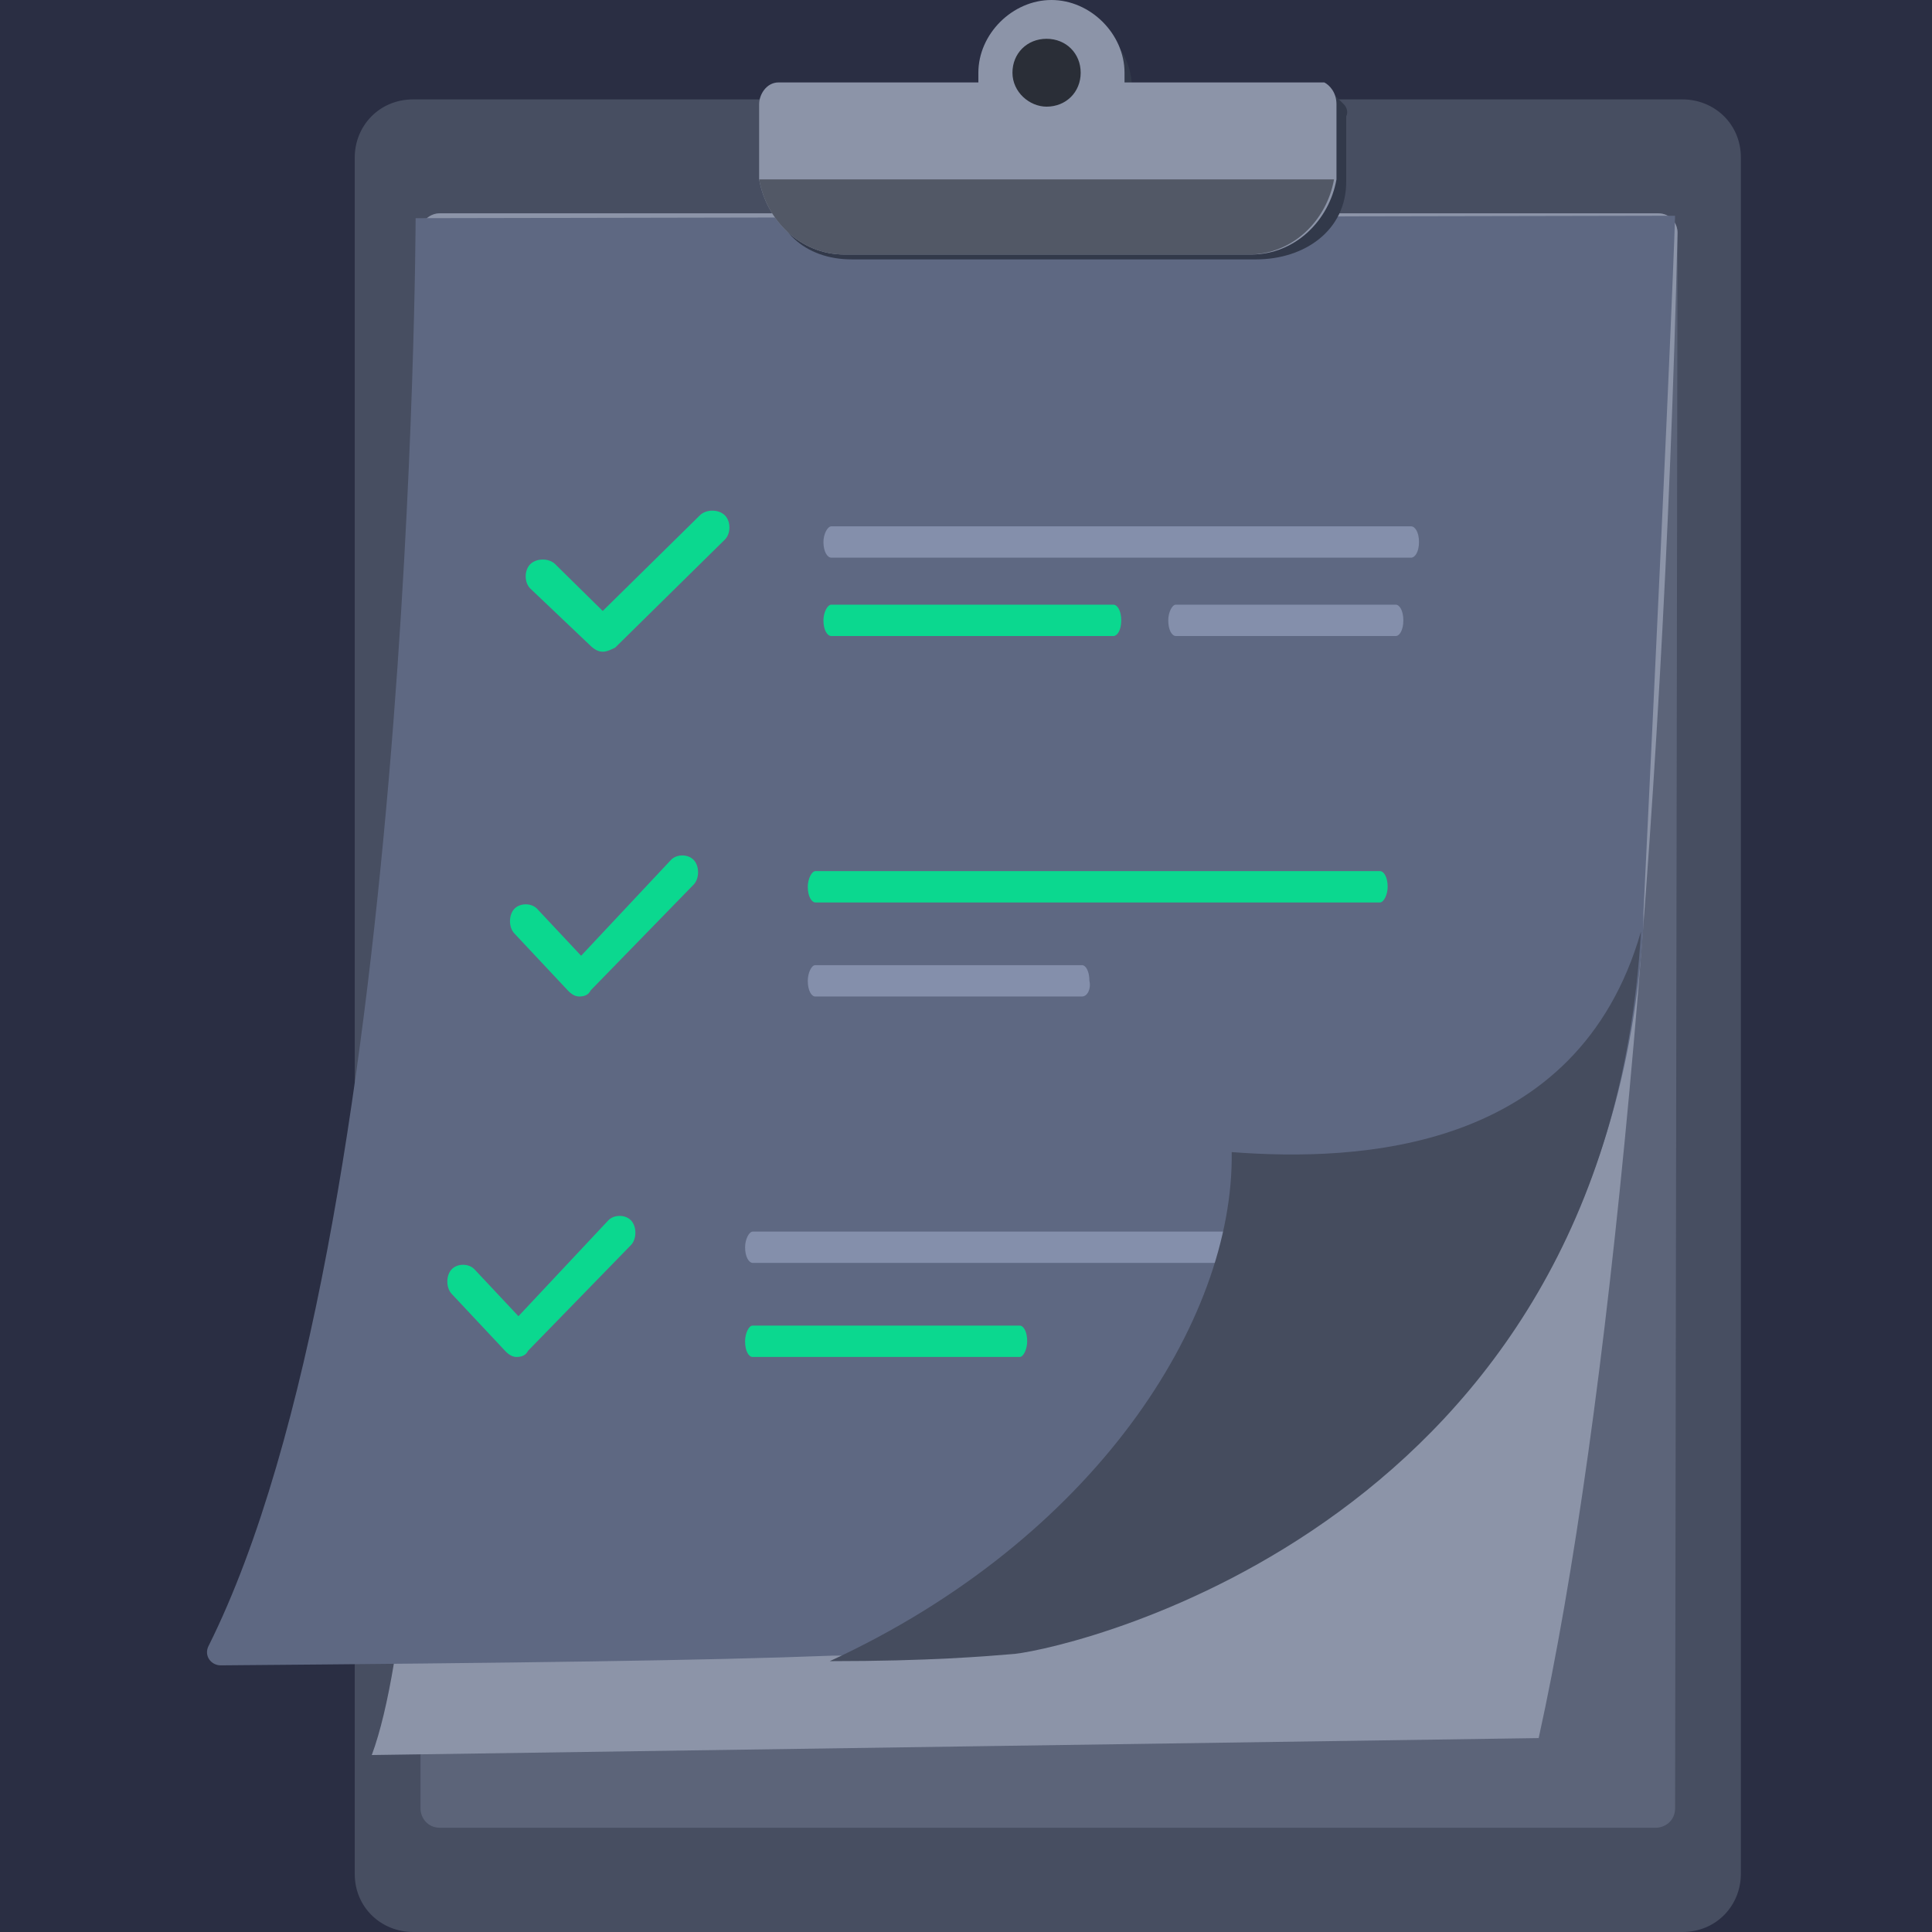 <svg width="112" height="112" viewBox="0 0 112 112" fill="none" xmlns="http://www.w3.org/2000/svg">
<g clip-path="url(#clip0_482_11975)">
<rect width="112" height="112" fill="#2A2E43"/>
<path d="M97.531 5.762C99.367 5.762 100.92 7.167 100.92 9.134V108.627C100.92 110.454 99.508 112 97.531 112H23.954C22.118 112 20.564 110.595 20.564 108.627V9.134C20.564 7.308 21.977 5.762 23.954 5.762H97.531Z" fill="#474E61"/>
<path d="M97.248 13.491C97.248 12.929 96.824 12.367 96.118 12.367H25.507C24.942 12.367 24.377 12.788 24.377 13.491V104.833C24.377 105.395 24.801 105.957 25.507 105.957H95.977C96.542 105.957 97.107 105.536 97.107 104.833L97.248 13.491Z" fill="#5C6479"/>
<path d="M97.248 13.49C97.248 12.928 96.824 12.366 96.118 12.366H25.507C24.942 12.366 24.377 12.788 24.377 13.49C25.224 49.887 25.507 91.061 21.553 101.741L89.198 100.758C93.294 82.208 96.401 48.903 97.248 13.49Z" fill="#8C94A8"/>
<path d="M97.106 12.507C97.106 12.507 96.965 17.988 95.27 52.979C95.27 53.26 95.27 53.4 95.27 53.681C93.152 87.97 62.648 95.137 58.976 95.558C57.281 95.699 54.033 95.98 48.243 95.98C41.041 96.261 30.025 96.402 12.796 96.542C12.231 96.542 11.807 95.98 12.09 95.418C23.953 71.669 24.094 12.648 24.094 12.648L97.106 12.507Z" fill="url(#paint0_linear_482_11975)"/>
<path d="M76.25 73.213H43.642C43.418 73.213 43.194 72.872 43.194 72.305C43.194 71.85 43.418 71.396 43.642 71.396H76.362C76.586 71.396 76.81 71.737 76.81 72.305C76.81 72.759 76.586 73.213 76.25 73.213Z" fill="#848FAB"/>
<path d="M95.129 54C93.152 88.289 62.506 95.456 58.834 95.877C57.14 96.018 53.892 96.299 48.102 96.299C63.354 89.272 71.544 76.625 71.403 66.788C78.747 67.35 91.457 66.788 95.129 54Z" fill="#454C5E"/>
<path d="M77.9 6.043C77.9 5.902 77.9 5.902 77.9 6.043L77.194 5.34C77.194 5.34 76.77 5.481 76.629 5.762H65.614C65.614 5.481 65.614 5.34 65.614 5.059C65.614 2.811 63.637 0.843 61.377 0.843C59.118 0.843 57.141 2.811 57.141 5.059C57.141 5.34 57.141 5.481 57.282 5.621H45.843C45.278 5.621 44.713 6.043 44.713 6.886V10.54C44.713 13.35 46.69 15.037 49.373 15.037H72.816C75.641 15.037 78.041 13.35 78.041 10.54V6.745C78.183 6.464 78.041 6.183 77.9 6.043Z" fill="#32394A"/>
<path d="M77.477 6.043V9.696C77.477 9.977 77.477 10.118 77.477 10.399C77.053 12.788 75.076 14.755 72.534 14.755H48.95C46.408 14.755 44.431 12.788 44.007 10.399C44.007 10.118 44.007 9.977 44.007 9.696V6.043C44.007 5.481 44.431 4.778 45.137 4.778H56.717C56.717 4.497 56.717 4.356 56.717 4.216C56.717 1.967 58.694 0 60.954 0C63.213 0 65.19 1.967 65.19 4.216C65.19 4.497 65.19 4.637 65.19 4.778H76.77C77.053 4.918 77.477 5.34 77.477 6.043Z" fill="#8C94A8"/>
<path d="M60.67 6.183C61.8 6.183 62.648 5.34 62.648 4.216C62.648 3.092 61.8 2.249 60.67 2.249C59.541 2.249 58.693 3.092 58.693 4.216C58.693 5.34 59.682 6.183 60.67 6.183Z" fill="#2A2E37"/>
<path d="M77.335 10.399C76.912 12.788 74.935 14.755 72.393 14.755H48.95C46.408 14.755 44.431 12.788 44.007 10.399H77.335Z" fill="#525866"/>
<path d="M59.117 78.664H43.624C43.408 78.664 43.193 78.323 43.193 77.756C43.193 77.301 43.408 76.847 43.624 76.847H59.117C59.332 76.847 59.547 77.188 59.547 77.756C59.547 78.21 59.332 78.664 59.117 78.664Z" fill="#0BD88F"/>
<path d="M81.8 32.329H48.197C47.967 32.329 47.736 31.988 47.736 31.42C47.736 30.966 47.967 30.512 48.197 30.512H81.8C82.031 30.512 82.261 30.852 82.261 31.42C82.261 31.988 82.031 32.329 81.8 32.329Z" fill="#848FAB"/>
<path d="M80.913 36.871H68.164C67.944 36.871 67.725 36.531 67.725 35.963C67.725 35.509 67.944 35.054 68.164 35.054H80.913C81.133 35.054 81.353 35.395 81.353 35.963C81.353 36.531 81.133 36.871 80.913 36.871Z" fill="#848FAB"/>
<path d="M64.544 36.871H48.191C47.964 36.871 47.736 36.531 47.736 35.963C47.736 35.509 47.964 35.054 48.191 35.054H64.544C64.771 35.054 64.999 35.395 64.999 35.963C64.999 36.531 64.771 36.871 64.544 36.871Z" fill="#0BD88F"/>
<path d="M34.941 37.78C34.701 37.78 34.462 37.662 34.222 37.426L30.744 34.12C30.385 33.766 30.385 33.057 30.744 32.703C31.104 32.349 31.824 32.349 32.183 32.703L34.941 35.419L40.577 29.869C40.937 29.515 41.656 29.515 42.016 29.869C42.376 30.223 42.376 30.932 42.016 31.286L35.661 37.544C35.421 37.662 35.181 37.78 34.941 37.78Z" fill="#0BD88F"/>
<path d="M79.996 52.316H47.276C47.052 52.316 46.828 51.976 46.828 51.408C46.828 50.954 47.052 50.499 47.276 50.499H79.996C80.22 50.499 80.444 50.84 80.444 51.408C80.444 51.862 80.22 52.316 79.996 52.316Z" fill="#0BD88F"/>
<path d="M62.724 57.768H47.258C47.043 57.768 46.828 57.427 46.828 56.859C46.828 56.405 47.043 55.951 47.258 55.951H62.724C62.939 55.951 63.154 56.291 63.154 56.859C63.261 57.313 63.046 57.768 62.724 57.768Z" fill="#848FAB"/>
<path d="M33.578 57.768C33.356 57.768 33.135 57.65 32.914 57.413L29.814 54.107C29.482 53.753 29.482 53.045 29.814 52.69C30.146 52.336 30.811 52.336 31.143 52.69L33.688 55.406L38.891 49.857C39.223 49.502 39.887 49.502 40.219 49.857C40.551 50.211 40.551 50.919 40.219 51.273L34.242 57.413C34.131 57.65 33.91 57.768 33.578 57.768Z" fill="#0BD88F"/>
<path d="M29.944 78.664C29.723 78.664 29.501 78.546 29.28 78.31L26.181 75.003C25.849 74.649 25.849 73.941 26.181 73.587C26.513 73.232 27.177 73.232 27.509 73.587L30.055 76.302L35.257 70.753C35.589 70.398 36.253 70.398 36.585 70.753C36.917 71.107 36.917 71.815 36.585 72.17L30.608 78.31C30.497 78.546 30.276 78.664 29.944 78.664Z" fill="#0BD88F"/>
</g>
<defs>
<linearGradient id="paint0_linear_482_11975" x1="54.525" y1="10.563" x2="54.525" y2="97.448" gradientUnits="userSpaceOnUse">
<stop stop-color="#5E6882"/>
<stop offset="0.996" stop-color="#5E6882"/>
</linearGradient>
<clipPath id="clip0_482_11975">
<rect width="112" height="112" fill="white"/>
</clipPath>
</defs>
</svg>
